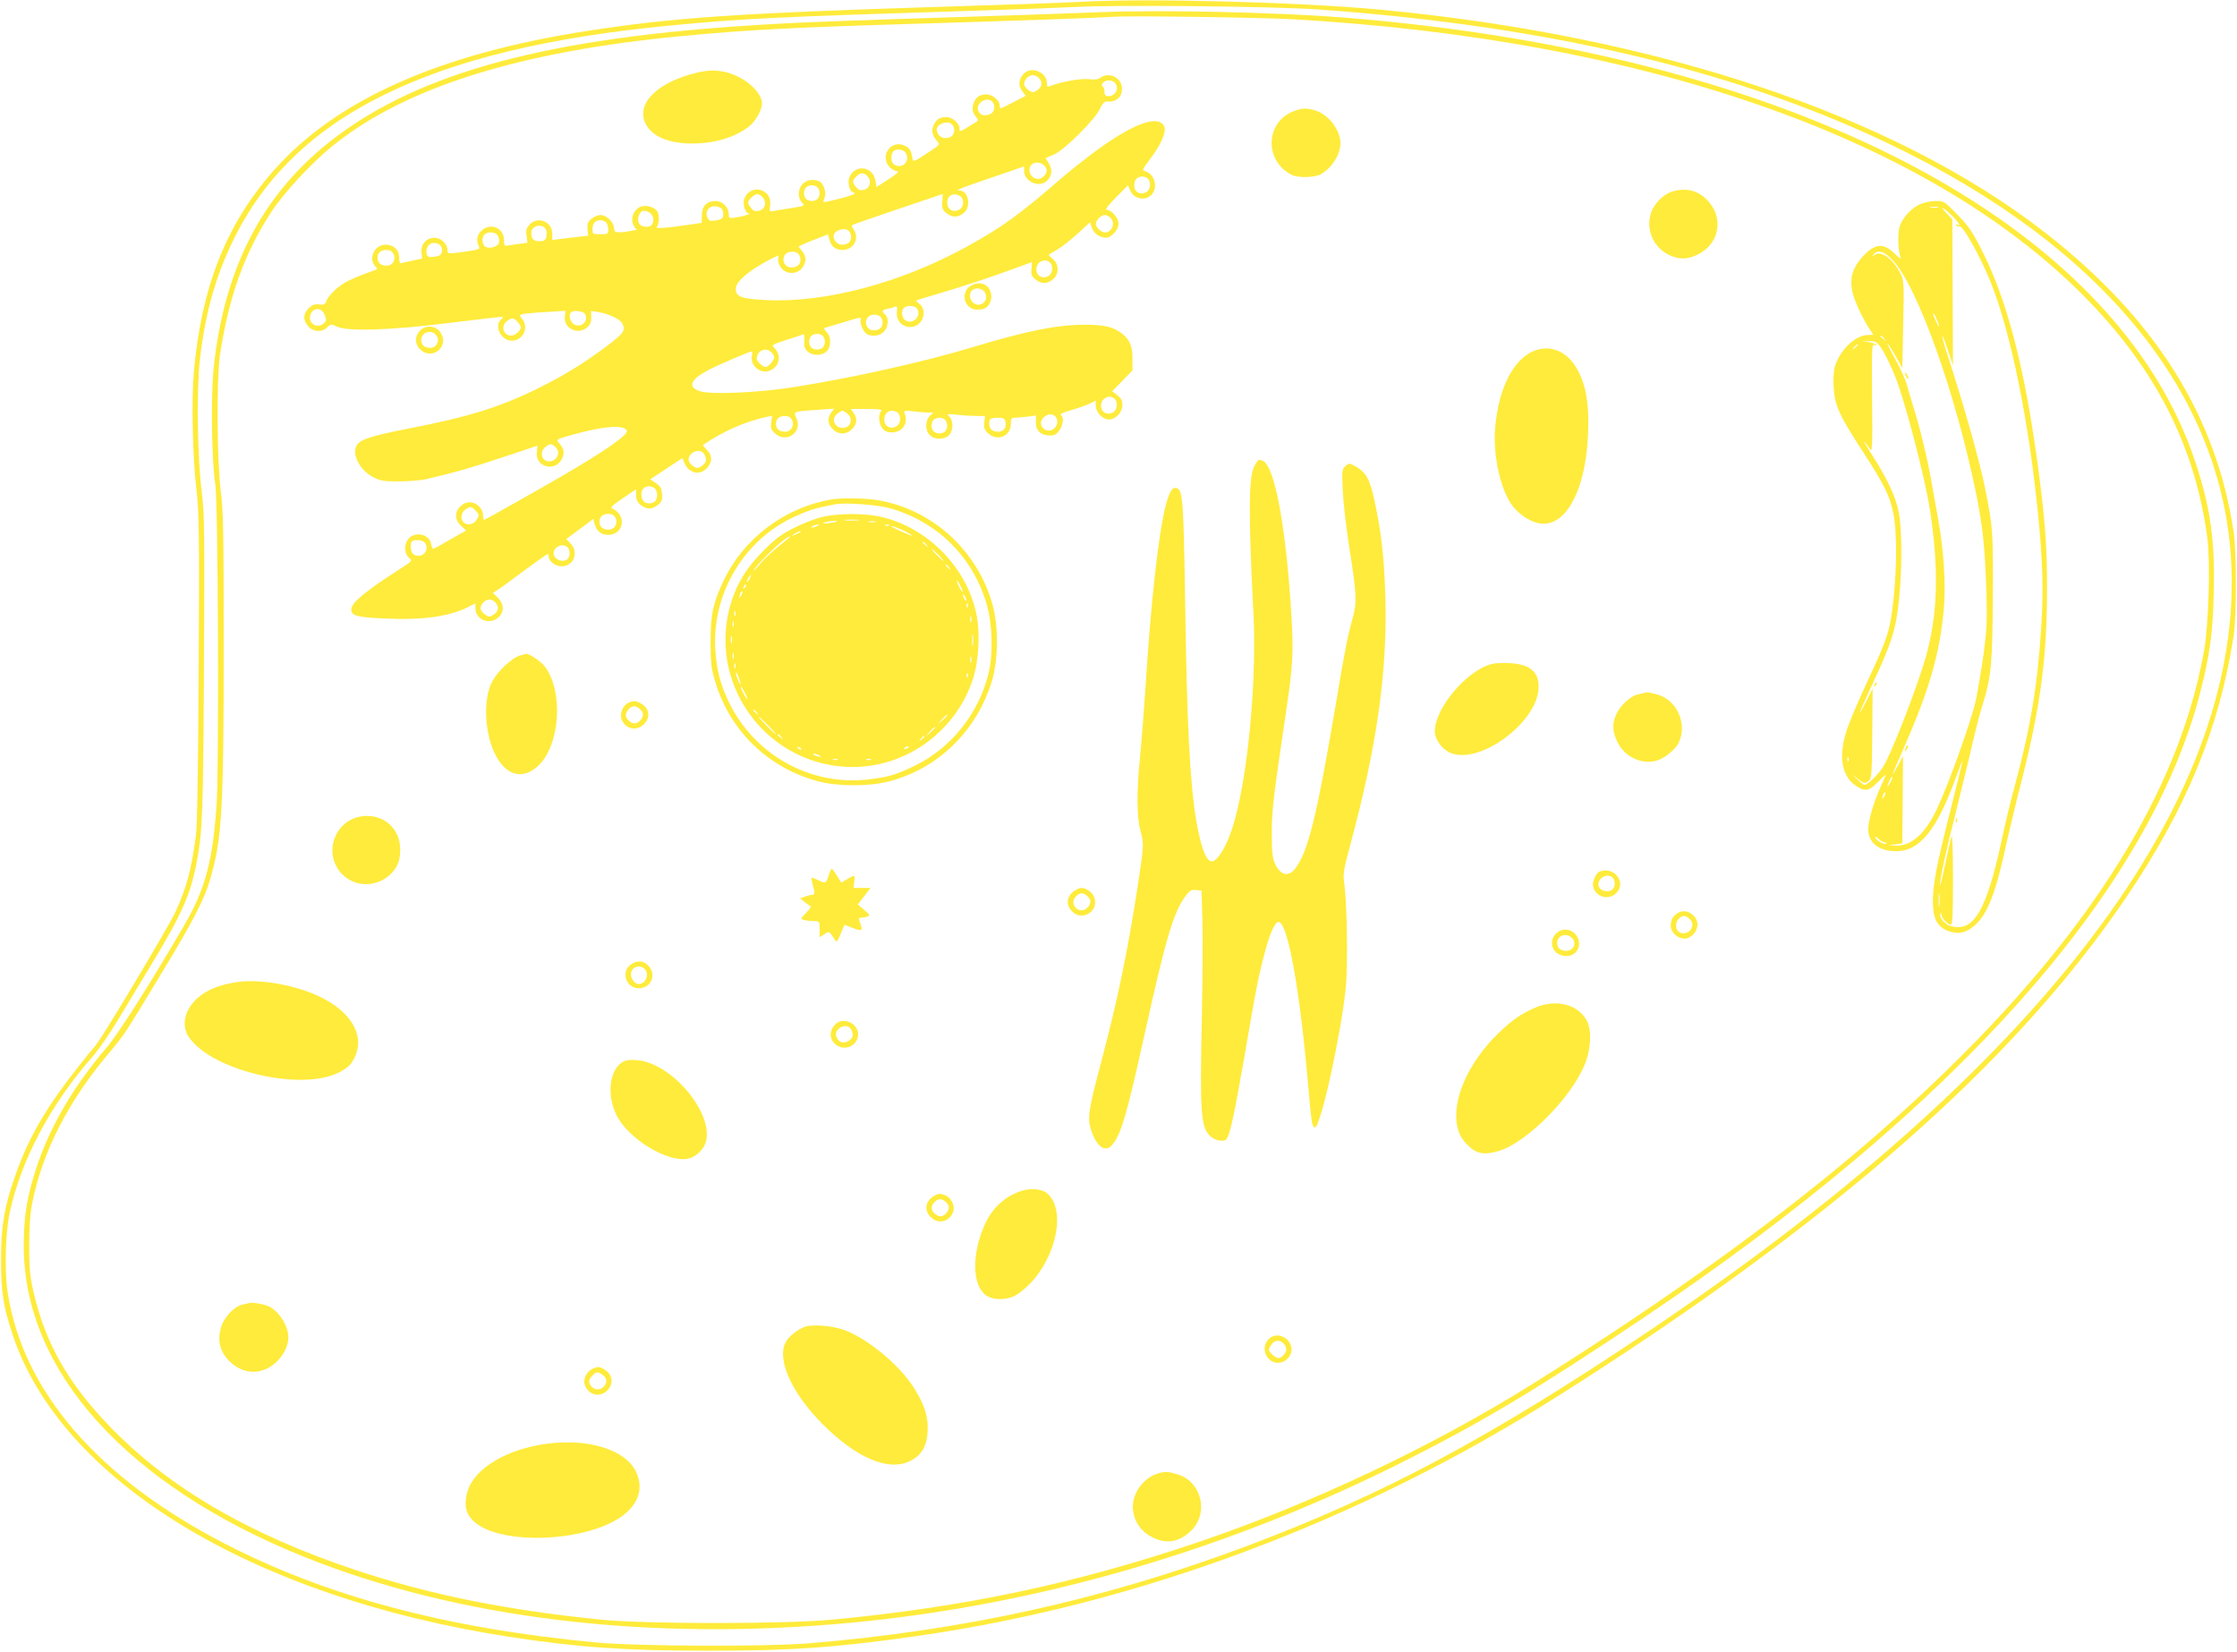 <?xml version="1.0" standalone="no"?>
<!DOCTYPE svg PUBLIC "-//W3C//DTD SVG 20010904//EN"
 "http://www.w3.org/TR/2001/REC-SVG-20010904/DTD/svg10.dtd">
<svg version="1.0" xmlns="http://www.w3.org/2000/svg"
 width="1280pt" height="945pt" viewBox="0 0 1280 945"
 preserveAspectRatio="xMidYMid meet">
<g transform="translate(0,945) scale(0.1,-0.1)"
fill="#ffeb3b" stroke="none">
<path d="M6195 9440 c-82 -5 -449 -18 -815 -29 -1155 -36 -1528 -62 -2014
-137 -852 -131 -1445 -395 -1803 -803 -270 -307 -411 -665 -454 -1152 -14
-163 -7 -487 16 -679 14 -117 16 -248 12 -1010 -3 -568 -8 -905 -16 -960 -25
-192 -53 -298 -117 -437 -38 -83 -413 -711 -456 -763 -259 -311 -376 -501
-462 -750 -62 -177 -80 -282 -80 -475 0 -187 12 -268 66 -430 277 -837 1369
-1502 2838 -1729 394 -61 666 -80 1130 -80 485 -1 749 18 1215 85 1267 183
2526 655 3660 1372 1564 989 2606 1902 3247 2847 348 512 537 970 619 1505 17
108 17 476 0 590 -99 666 -448 1222 -1076 1712 -864 674 -2219 1128 -3810
1278 -461 43 -1325 66 -1700 45z m1345 -44 c1364 -97 2481 -369 3385 -826
1193 -603 1842 -1464 1845 -2446 3 -1340 -1148 -2820 -3335 -4289 -908 -610
-1520 -937 -2300 -1230 -812 -305 -1619 -484 -2510 -557 -245 -20 -980 -17
-1215 5 -857 81 -1538 263 -2125 566 -725 375 -1154 871 -1241 1436 -19 120
-13 341 11 455 65 304 236 625 479 900 31 36 92 124 135 195 43 72 130 216
193 320 175 288 227 403 262 585 35 184 38 264 43 1125 4 764 3 875 -12 995
-26 203 -31 592 -11 764 30 261 87 466 186 672 345 721 1126 1107 2505 1238
426 41 604 49 1810 87 198 6 425 15 505 19 235 13 1134 4 1390 -14z"/>
<path d="M6290 9380 c-102 -4 -412 -15 -690 -24 -684 -21 -1032 -34 -1235 -47
-1221 -72 -1960 -270 -2462 -657 -399 -309 -618 -729 -680 -1302 -17 -159 -12
-545 9 -670 16 -97 22 -1598 8 -1824 -21 -326 -65 -494 -187 -702 -188 -323
-375 -618 -441 -695 -207 -242 -347 -490 -422 -749 -41 -140 -54 -238 -54
-395 3 -711 591 -1363 1599 -1770 883 -356 1979 -488 3135 -379 1082 102 2171
421 3185 934 439 222 747 407 1335 801 1799 1204 2907 2447 3200 3589 55 215
72 338 77 571 7 297 -18 480 -103 739 -450 1373 -2305 2344 -4869 2549 -386
31 -1057 46 -1405 31z m1105 -40 c2006 -114 3617 -674 4515 -1570 420 -419
652 -871 721 -1404 17 -137 7 -492 -20 -641 -159 -896 -780 -1814 -1871 -2766
-523 -456 -1183 -934 -1971 -1427 -570 -356 -1257 -682 -1904 -902 -704 -239
-1349 -376 -2110 -447 -274 -25 -1052 -25 -1310 0 -550 55 -985 143 -1415 286
-607 203 -1063 469 -1401 819 -238 246 -369 476 -436 765 -22 95 -26 136 -26
267 0 107 5 183 17 245 57 290 203 578 431 850 102 122 87 100 302 455 187
308 253 435 287 554 66 228 76 397 76 1332 0 646 -2 771 -17 886 -22 171 -24
640 -5 773 51 340 143 594 299 829 74 111 229 277 348 373 415 334 1068 539
2000 627 380 36 629 49 1365 71 509 15 1013 33 1105 39 90 7 836 -4 1020 -14z"/>
<path d="M3995 9036 c-233 -54 -360 -179 -300 -296 37 -71 131 -111 266 -111
126 0 238 33 322 95 38 28 77 95 77 134 0 48 -55 111 -130 150 -77 39 -149 48
-235 28z"/>
<path d="M5860 9030 c-31 -31 -36 -67 -12 -100 l21 -28 -69 -36 c-38 -20 -71
-36 -74 -36 -4 0 -6 8 -6 18 0 27 -42 62 -74 62 -40 0 -62 -15 -75 -50 -11
-33 -7 -55 16 -82 13 -15 12 -18 -11 -32 -90 -55 -86 -54 -86 -28 0 26 -42 62
-72 62 -40 0 -57 -10 -74 -42 -17 -33 -11 -62 17 -94 20 -21 20 -21 -58 -72
-64 -43 -79 -49 -81 -34 -8 51 -15 63 -42 77 -79 41 -150 -56 -90 -121 13 -13
33 -24 44 -24 14 0 -2 -15 -49 -45 l-70 -45 -6 37 c-14 84 -120 95 -150 16
-10 -28 4 -83 22 -83 5 0 9 -4 9 -8 0 -8 -171 -53 -178 -47 -1 1 2 13 7 27 11
29 -8 82 -34 92 -34 13 -72 6 -93 -17 -27 -29 -29 -80 -3 -106 18 -18 17 -19
-58 -31 -42 -6 -88 -14 -103 -17 -26 -5 -26 -4 -21 33 12 95 -114 126 -148 37
-11 -29 5 -83 25 -84 19 -1 -27 -16 -71 -23 -40 -6 -43 -5 -43 18 0 39 -36 76
-75 76 -51 0 -79 -29 -79 -81 l-1 -44 -75 -11 c-137 -20 -194 -24 -181 -11 12
12 15 56 5 82 -11 27 -62 45 -97 33 -38 -14 -59 -60 -45 -100 6 -15 15 -29 21
-29 19 -2 -66 -18 -98 -18 -26 -1 -30 3 -32 26 -1 33 -44 73 -77 73 -13 0 -36
-10 -51 -21 -22 -18 -26 -28 -23 -60 l3 -37 -55 -7 c-30 -3 -76 -9 -102 -12
l-48 -6 0 35 c0 70 -82 104 -130 53 -18 -20 -22 -32 -17 -64 l5 -40 -47 -6
c-25 -3 -55 -8 -66 -10 -18 -4 -21 1 -21 31 0 70 -77 103 -129 54 -26 -24 -32
-58 -15 -89 8 -16 1 -19 -73 -30 -108 -15 -107 -15 -107 12 0 13 -10 33 -23
45 -52 49 -133 9 -125 -62 l4 -35 -55 -12 c-31 -6 -60 -13 -66 -15 -7 -3 -11
10 -11 32 0 45 -31 74 -78 74 -62 0 -100 -77 -60 -122 14 -14 14 -18 3 -22
-91 -32 -153 -58 -185 -79 -47 -30 -89 -75 -98 -102 -5 -17 -13 -20 -40 -17
-27 3 -40 -2 -60 -22 -32 -31 -33 -67 -3 -102 29 -34 79 -37 109 -7 20 20 22
20 57 4 64 -29 315 -20 655 23 159 20 290 35 292 33 3 -2 -2 -10 -11 -17 -23
-19 -18 -67 10 -95 72 -72 176 30 108 106 -12 15 -11 17 9 22 13 3 73 9 134
12 l110 7 -4 -33 c-8 -71 80 -110 132 -58 13 12 20 31 19 54 l-1 36 41 -6 c59
-10 123 -40 136 -63 23 -43 13 -57 -96 -139 -133 -98 -234 -160 -383 -234
-220 -109 -399 -164 -733 -229 -225 -44 -288 -64 -307 -100 -28 -52 22 -144
97 -181 41 -20 63 -24 148 -23 55 0 125 6 155 13 152 35 262 66 440 126 107
36 195 65 195 65 1 0 -1 -16 -3 -36 -11 -91 114 -118 147 -31 12 30 6 53 -20
82 -18 21 -18 21 81 49 173 48 286 57 306 24 14 -22 -115 -113 -376 -265 -119
-69 -406 -231 -440 -248 -3 -2 -5 10 -6 26 -2 54 -61 92 -107 68 -55 -30 -63
-87 -18 -128 l28 -26 -91 -52 c-50 -29 -94 -53 -97 -53 -4 0 -9 14 -13 30 -7
40 -55 63 -99 48 -54 -19 -66 -100 -21 -135 13 -10 7 -17 -43 -49 -212 -135
-293 -202 -293 -242 0 -34 31 -43 178 -50 226 -12 383 10 495 67 l37 19 0 -27
c1 -77 102 -103 146 -37 20 32 12 69 -22 101 l-24 23 27 17 c16 10 85 60 154
112 70 51 129 93 133 93 3 0 6 -7 6 -15 0 -26 38 -55 73 -55 69 0 101 79 52
130 l-25 26 77 57 78 58 7 -27 c11 -43 37 -64 79 -64 64 0 99 66 63 118 -9 13
-26 27 -37 31 -18 7 -11 14 56 60 l77 52 0 -35 c0 -25 7 -40 26 -55 34 -27 64
-27 98 0 23 18 27 28 24 62 -2 34 -9 45 -35 63 l-32 22 91 60 92 61 12 -27
c25 -61 90 -75 131 -28 30 35 29 71 -3 103 -14 14 -24 26 -22 27 116 79 241
134 365 161 l31 6 -5 -38 c-4 -32 -1 -42 21 -62 66 -62 162 9 122 89 -17 36
-18 36 118 45 l99 7 -17 -23 c-23 -33 -20 -66 9 -94 32 -33 78 -33 110 0 29
28 32 61 9 93 l-15 22 92 0 c72 0 90 -3 81 -12 -18 -18 -14 -73 7 -99 13 -16
29 -23 54 -23 59 0 95 50 75 104 -8 22 -8 23 44 17 29 -4 68 -7 86 -7 l32 0
-20 -20 c-12 -12 -20 -33 -20 -55 0 -46 29 -75 75 -75 22 0 43 8 55 20 25 25
26 82 3 106 -17 16 -15 17 46 11 35 -4 85 -7 110 -7 l47 0 -4 -37 c-3 -31 1
-43 22 -62 52 -49 130 -17 130 54 0 29 4 35 21 35 11 0 43 3 72 6 l51 7 -1
-37 c-1 -54 32 -81 95 -77 43 3 80 96 47 117 -7 4 21 17 62 28 41 12 89 29
107 38 l32 16 0 -29 c0 -37 39 -79 74 -79 39 0 77 39 78 80 1 27 -5 40 -28 58
l-30 24 58 59 58 60 0 65 c0 75 -16 112 -62 147 -52 39 -104 50 -220 49 -154
-1 -326 -36 -628 -127 -280 -85 -693 -177 -1035 -231 -198 -31 -470 -43 -530
-22 -70 23 -57 63 39 116 43 25 246 112 259 112 2 0 2 -12 -1 -26 -10 -56 48
-105 101 -85 57 22 71 87 28 130 -17 17 -15 19 68 46 47 15 91 29 96 32 7 2 9
-12 7 -36 -3 -30 1 -44 17 -60 28 -28 84 -28 111 -1 27 27 27 83 0 110 -15 15
-17 22 -8 25 7 2 57 17 111 33 89 28 97 29 92 12 -7 -23 18 -75 40 -84 34 -13
72 -6 93 17 26 27 29 79 7 97 -22 18 -19 27 13 33 15 3 34 8 43 12 12 5 14 -1
11 -30 -10 -86 104 -120 144 -44 17 35 10 74 -19 94 -16 11 -17 15 -6 19 8 3
61 19 119 36 149 44 308 97 429 142 57 21 104 38 105 38 1 0 0 -17 -2 -39 -3
-32 1 -42 23 -60 35 -27 65 -27 99 0 37 29 37 89 -1 118 -14 12 -24 23 -22 24
2 2 24 15 49 29 25 15 77 56 116 91 l71 65 11 -32 c12 -33 46 -56 81 -56 31 0
71 46 71 80 0 33 -40 80 -69 80 -9 0 13 29 54 70 l69 70 13 -30 c22 -53 96
-62 128 -17 32 46 6 117 -47 129 -13 2 -8 15 29 63 66 86 98 160 85 191 -34
73 -186 15 -418 -159 -54 -41 -128 -100 -164 -131 -243 -211 -340 -282 -544
-395 -376 -208 -808 -324 -1150 -308 -146 7 -176 19 -176 66 0 45 100 123 241
189 4 1 4 -8 2 -20 -3 -14 4 -34 17 -51 30 -38 90 -38 119 -1 26 34 27 64 1
97 l-21 26 21 11 c12 6 50 22 85 35 l63 24 7 -27 c11 -43 34 -62 76 -62 64 0
99 66 63 118 -14 21 -14 23 9 31 25 10 498 171 501 171 0 0 0 -20 -2 -44 -3
-37 0 -46 23 -65 35 -27 65 -27 99 0 45 35 28 129 -24 129 -28 0 2 12 184 74
l186 64 0 -27 c0 -59 85 -97 129 -57 30 27 35 63 13 100 l-19 32 46 19 c59 24
238 202 265 263 12 26 25 42 35 41 56 -5 91 23 91 74 0 62 -74 99 -124 62 -12
-9 -33 -12 -65 -8 -45 5 -154 -13 -215 -37 -24 -9 -26 -7 -26 16 0 60 -87 97
-130 54z m84 -26 c23 -23 20 -51 -9 -70 -23 -15 -27 -15 -50 0 -14 9 -25 25
-25 36 0 24 26 50 50 50 10 0 26 -7 34 -16z m434 -26 c29 -29 7 -78 -35 -78
-18 0 -23 6 -23 24 0 14 -5 28 -10 31 -16 10 8 35 34 35 12 0 27 -5 34 -12z
m-700 -110 c18 -18 14 -56 -7 -68 -31 -16 -59 -12 -71 11 -24 43 43 92 78 57z
m-230 -130 c7 -7 12 -21 12 -33 0 -29 -19 -45 -52 -45 -25 0 -48 23 -48 49 0
33 63 54 88 29z m-266 -162 c22 -32 0 -76 -37 -76 -12 0 -26 5 -33 12 -18 18
-15 65 6 77 19 11 53 4 64 -13z m792 -72 c19 -19 20 -35 4 -56 -20 -24 -44
-28 -67 -12 -23 17 -28 53 -9 72 17 17 54 15 72 -4z m-1009 -64 c24 -27 13
-68 -22 -76 -20 -5 -31 -2 -45 16 -23 28 -23 35 2 60 25 25 42 25 65 0z m1603
-12 c21 -21 15 -67 -12 -79 -34 -16 -66 3 -66 39 0 33 16 52 45 52 12 0 26 -5
33 -12z m-1890 -50 c7 -7 12 -21 12 -33 0 -12 -5 -26 -12 -33 -7 -7 -21 -12
-33 -12 -12 0 -26 5 -33 12 -7 7 -12 21 -12 33 0 12 5 26 12 33 7 7 21 12 33
12 12 0 26 -5 33 -12z m-313 -58 c24 -27 13 -68 -22 -76 -20 -5 -31 -2 -45 16
-23 28 -23 35 2 60 25 25 42 25 65 0z m1126 10 c29 -16 26 -67 -5 -81 -34 -16
-66 3 -66 41 0 41 33 60 71 40z m-1361 -74 c6 -8 10 -25 8 -38 -2 -18 -11 -24
-41 -29 -34 -5 -40 -3 -49 16 -15 33 5 65 41 65 16 0 34 -7 41 -14z m-392 -55
c2 -12 -2 -29 -9 -37 -15 -19 -59 -14 -72 7 -14 22 -1 67 21 72 24 6 56 -16
60 -42z m2616 3 c30 -29 9 -84 -31 -84 -21 0 -53 29 -53 48 0 22 30 52 51 52
10 0 25 -7 33 -16z m-2886 -26 c7 -7 12 -25 12 -40 0 -27 -2 -28 -45 -28 -43
0 -45 1 -45 28 0 33 16 52 45 52 12 0 26 -5 33 -12z m-345 -39 c5 -9 7 -28 3
-42 -5 -23 -12 -27 -40 -27 -34 0 -46 13 -46 49 0 40 61 55 83 20z m1735 -11
c7 -7 12 -21 12 -33 0 -29 -19 -45 -52 -45 -25 0 -48 23 -48 49 0 33 63 54 88
29z m-2008 -28 c6 -12 8 -29 5 -40 -7 -23 -60 -36 -80 -20 -18 15 -19 52 -3
68 20 20 66 15 78 -8z m-332 -52 c20 -20 14 -55 -10 -62 -51 -13 -68 -8 -68
22 0 33 16 52 45 52 12 0 26 -5 33 -12z m-267 -49 c17 -33 -3 -69 -39 -69 -33
0 -52 16 -52 45 0 29 19 45 52 45 18 0 31 -7 39 -21z m2317 -1 c7 -7 12 -21
12 -33 0 -29 -19 -45 -52 -45 -36 0 -56 36 -39 69 13 23 59 29 79 9z m1440
-50 c21 -21 15 -67 -12 -79 -34 -16 -66 3 -66 41 0 42 50 66 78 38z m-759
-266 c23 -43 -27 -91 -68 -65 -20 13 -26 50 -11 69 18 20 67 18 79 -4z m-3391
-34 c11 -30 10 -35 -8 -50 -40 -33 -94 9 -72 56 18 40 64 36 80 -6z m1490 5
c23 -43 -27 -84 -67 -56 -20 14 -28 52 -14 66 14 15 72 7 81 -10z m1690 -15
c7 -7 12 -21 12 -33 0 -29 -19 -45 -52 -45 -42 0 -59 58 -24 82 17 12 51 9 64
-4z m-2078 -28 c11 -11 20 -25 20 -32 0 -20 -32 -48 -55 -48 -46 0 -62 57 -23
84 29 20 34 20 58 -4z m1748 -82 c7 -7 12 -21 12 -33 0 -12 -5 -26 -12 -33 -7
-7 -21 -12 -33 -12 -12 0 -26 5 -33 12 -7 7 -12 21 -12 33 0 12 5 26 12 33 7
7 21 12 33 12 12 0 26 -5 33 -12z m-294 -94 c9 -8 16 -22 16 -30 0 -15 -35
-54 -48 -54 -16 0 -52 32 -52 46 0 48 51 71 84 38z m1964 -266 c21 -21 15 -67
-12 -79 -34 -16 -66 3 -66 41 0 42 50 66 78 38z m-1528 -86 c28 -22 22 -67
-10 -77 -54 -17 -93 42 -50 77 12 10 26 18 30 18 4 0 18 -8 30 -18z m288 6
c21 -21 15 -67 -12 -79 -34 -16 -66 3 -66 39 0 33 16 52 45 52 12 0 26 -5 33
-12z m900 -20 c19 -19 14 -55 -9 -72 -46 -32 -98 25 -59 64 23 23 50 26 68 8z
m-1507 -19 c17 -33 -3 -69 -39 -69 -33 0 -52 16 -52 45 0 29 19 45 52 45 18 0
31 -7 39 -21z m877 -1 c7 -7 12 -21 12 -33 0 -12 -5 -26 -12 -33 -7 -7 -21
-12 -33 -12 -12 0 -26 5 -33 12 -7 7 -12 21 -12 33 0 12 5 26 12 33 7 7 21 12
33 12 12 0 26 -5 33 -12z m345 -10 c9 -32 -10 -58 -41 -58 -33 0 -52 16 -52
45 0 30 8 35 51 35 29 0 38 -4 42 -22z m-2581 -140 c24 -20 28 -44 12 -67 -17
-23 -53 -28 -72 -9 -19 19 -14 55 10 72 27 19 30 19 50 4z m858 -47 c16 -31
12 -49 -15 -67 -23 -15 -27 -15 -50 0 -14 9 -25 25 -25 36 0 45 69 69 90 31z
m-289 -191 c22 -12 26 -59 7 -78 -7 -7 -21 -12 -33 -12 -29 0 -45 19 -45 52 0
39 34 57 71 38z m-1021 -130 c24 -24 24 -29 4 -58 -17 -24 -53 -29 -72 -10
-19 19 -14 55 10 72 29 20 34 20 58 -4z m801 -41 c17 -33 -3 -69 -39 -69 -33
0 -52 16 -52 45 0 29 19 45 52 45 18 0 31 -7 39 -21z m-1093 -141 c28 -28 7
-78 -33 -78 -12 0 -26 5 -33 12 -13 13 -16 60 -5 71 11 11 58 8 71 -5z m820
-30 c16 -16 15 -53 -2 -68 -21 -16 -56 -9 -72 15 -27 41 39 88 74 53z m-414
-314 c23 -23 20 -51 -9 -70 -23 -15 -27 -15 -50 0 -14 9 -25 25 -25 36 0 24
26 50 50 50 10 0 26 -7 34 -16z"/>
<path d="M7406 8815 c-165 -59 -175 -284 -16 -365 34 -18 129 -17 165 2 65 35
115 113 115 180 -1 76 -71 166 -147 187 -49 14 -69 13 -117 -4z"/>
<path d="M9581 8358 c-62 -14 -125 -79 -139 -143 -20 -95 25 -185 113 -226 55
-25 102 -24 162 6 119 60 147 202 60 301 -52 60 -116 80 -196 62z"/>
<path d="M10985 8281 c-49 -22 -99 -77 -115 -126 -13 -38 -9 -145 5 -179 5
-11 -10 -1 -33 22 -66 66 -117 60 -190 -23 -52 -59 -68 -117 -54 -189 10 -52
58 -156 101 -221 l20 -30 -36 -2 c-69 -4 -153 -84 -183 -177 -8 -24 -11 -70
-8 -120 5 -104 31 -161 169 -373 122 -187 155 -255 174 -357 19 -99 19 -301 0
-479 -20 -188 -30 -219 -160 -498 -42 -90 -90 -203 -106 -250 -51 -152 -33
-268 49 -324 53 -36 76 -32 127 21 25 25 45 44 45 41 0 -2 -13 -33 -29 -68
-41 -91 -71 -194 -71 -244 0 -77 61 -125 160 -125 134 0 233 122 341 420 21
58 38 102 38 98 1 -5 -30 -131 -68 -281 -80 -315 -101 -423 -101 -526 0 -96
25 -143 86 -167 58 -22 105 -12 155 33 73 66 120 188 179 465 17 76 57 243 90
371 105 414 142 690 143 1077 1 257 -12 421 -58 757 -74 531 -171 902 -308
1177 -60 119 -80 150 -146 217 -75 78 -77 79 -126 79 -28 0 -68 -9 -90 -19z
m103 -18 c-10 -2 -28 -2 -40 0 -13 2 -5 4 17 4 22 1 32 -1 23 -4z m79 -45 c40
-39 58 -68 31 -52 -7 4 -8 3 -4 -5 4 -6 11 -9 16 -6 19 12 123 -175 183 -325
115 -290 219 -806 271 -1345 24 -246 29 -410 17 -606 -21 -344 -61 -589 -156
-938 -19 -69 -51 -200 -70 -291 -88 -410 -161 -534 -290 -499 -37 10 -71 49
-62 71 4 8 6 6 6 -4 1 -21 35 -58 54 -58 9 0 12 60 12 265 0 146 -4 255 -8
242 -4 -13 -21 -86 -37 -163 -16 -76 -29 -130 -29 -119 -1 37 29 178 99 454
38 152 80 327 94 390 15 63 37 149 51 191 49 156 56 238 58 620 2 367 0 397
-44 615 -34 167 -125 488 -225 794 -13 41 -22 76 -20 78 2 3 17 -34 32 -81
l29 -86 -2 417 -2 418 -31 33 c-45 47 -23 39 27 -10z m-338 -256 c143 -149
365 -772 481 -1350 36 -181 47 -291 56 -542 5 -169 3 -217 -15 -355 -12 -88
-33 -209 -45 -270 -25 -116 -157 -485 -225 -628 -68 -141 -145 -208 -236 -205
l-40 1 40 6 40 6 2 250 2 250 -29 -55 c-16 -30 -29 -52 -30 -49 0 3 27 68 61
144 148 337 206 538 231 793 13 140 1 342 -32 522 -10 58 -28 158 -40 223 -22
127 -66 307 -104 427 -13 41 -29 96 -36 122 -7 26 -36 90 -65 143 -29 52 -49
92 -44 89 5 -3 25 -35 46 -72 l38 -67 5 250 c5 236 4 252 -15 289 -46 91 -117
138 -155 104 -12 -11 -12 -10 -1 5 24 31 61 21 110 -31z m265 -372 c3 -14 -3
-7 -13 15 -11 22 -20 45 -20 50 0 15 26 -37 33 -65z m-313 -77 c13 -16 12 -17
-3 -4 -10 7 -18 15 -18 17 0 8 8 3 21 -13z m-46 -21 c25 -17 61 -81 107 -191
53 -125 176 -595 202 -774 51 -339 44 -591 -24 -834 -52 -182 -203 -570 -250
-638 -30 -44 -84 -95 -101 -95 -5 0 -23 14 -41 31 l-33 31 33 -26 c38 -30 42
-31 65 -13 16 11 18 40 20 269 l2 258 -37 -73 c-60 -117 -44 -73 38 104 108
230 132 307 149 469 19 177 19 406 0 507 -17 90 -66 195 -155 333 -33 52 -53
86 -43 74 10 -11 25 -30 33 -43 13 -20 15 9 12 289 -2 296 -2 312 15 306 12
-5 15 -4 8 3 -5 5 -26 11 -45 14 l-35 4 35 1 c19 1 40 -2 45 -6z m-105 -16 c0
-2 -8 -10 -17 -17 -16 -13 -17 -12 -4 4 13 16 21 21 21 13z m-53 -2378 c-3 -8
-6 -5 -6 6 -1 11 2 17 5 13 3 -3 4 -12 1 -19z m239 -125 c-8 -15 -15 -25 -16
-21 0 12 23 58 27 54 3 -2 -2 -17 -11 -33z m-35 -80 c-12 -20 -14 -14 -5 12 4
9 9 14 11 11 3 -2 0 -13 -6 -23z m7 -264 c10 0 12 -2 4 -6 -15 -6 -62 23 -62
37 0 6 9 1 20 -10 11 -11 28 -20 38 -21z m309 -361 c-2 -18 -4 -4 -4 32 0 36
2 50 4 33 2 -18 2 -48 0 -65z"/>
<path d="M11191 4754 c0 -11 3 -14 6 -6 3 7 2 16 -1 19 -3 4 -6 -2 -5 -13z"/>
<path d="M10900 7315 c0 -5 5 -17 10 -25 5 -8 10 -10 10 -5 0 6 -5 17 -10 25
-5 8 -10 11 -10 5z"/>
<path d="M10906 5175 c-9 -26 -7 -32 5 -12 6 10 9 21 6 23 -2 3 -7 -2 -11 -11z"/>
<path d="M10726 5533 c-6 -14 -5 -15 5 -6 7 7 10 15 7 18 -3 3 -9 -2 -12 -12z"/>
<path d="M5546 7809 c-33 -26 -36 -79 -6 -109 20 -20 36 -24 75 -20 55 5 78
87 35 130 -26 26 -70 26 -104 -1z m88 -30 c18 -26 8 -59 -21 -70 -44 -16 -84
46 -51 79 19 19 55 14 72 -9z"/>
<path d="M2402 7557 c-30 -32 -29 -77 3 -107 65 -61 161 10 121 89 -25 48 -88
57 -124 18z m84 -15 c36 -25 20 -82 -24 -82 -33 0 -52 16 -52 45 0 37 44 59
76 37z"/>
<path d="M8804 7451 c-133 -33 -229 -207 -249 -451 -12 -149 27 -336 90 -431
32 -49 95 -96 149 -110 156 -42 280 174 293 511 7 165 -11 274 -61 365 -51 94
-134 137 -222 116z"/>
<path d="M7185 6797 c-30 -46 -37 -135 -32 -382 3 -132 11 -325 17 -430 26
-410 -31 -1010 -121 -1280 -31 -91 -69 -159 -102 -179 -38 -23 -72 54 -102
229 -37 223 -54 560 -64 1275 -9 550 -13 614 -47 627 -25 9 -41 -15 -63 -95
-41 -157 -86 -555 -116 -1037 -9 -137 -23 -317 -31 -400 -21 -197 -20 -353 2
-430 20 -74 20 -76 -16 -315 -60 -386 -114 -647 -211 -1014 -72 -270 -78 -314
-55 -384 31 -92 80 -128 118 -84 52 58 84 168 189 642 118 535 163 688 230
780 26 35 34 41 62 38 l32 -3 5 -170 c3 -93 1 -343 -3 -555 -12 -553 -6 -632
50 -682 27 -24 76 -33 90 -16 21 26 43 127 103 471 73 425 83 472 122 615 30
111 60 168 80 156 52 -32 117 -404 163 -929 19 -223 23 -245 39 -245 33 0 151
541 177 804 12 133 7 486 -10 596 -7 49 -3 74 36 219 152 564 212 990 200
1416 -7 225 -23 371 -63 554 -26 123 -49 162 -117 198 -26 13 -31 13 -49 -4
-19 -17 -20 -26 -15 -138 3 -66 19 -205 35 -310 45 -284 47 -329 23 -417 -30
-107 -46 -188 -101 -517 -105 -619 -155 -822 -227 -918 -39 -54 -89 -41 -119
29 -14 35 -17 69 -17 178 1 130 10 205 82 690 38 253 43 338 31 538 -30 511
-96 869 -165 896 -23 8 -23 9 -40 -17z"/>
<path d="M4760 6593 c-272 -46 -510 -226 -624 -475 -58 -123 -70 -186 -70
-343 0 -124 4 -151 28 -230 85 -280 306 -492 591 -566 111 -29 289 -29 400 0
283 73 504 289 591 576 36 120 38 307 5 429 -84 314 -347 554 -662 605 -62 11
-208 13 -259 4z m340 -53 c269 -80 466 -277 545 -545 34 -113 39 -288 11 -399
-56 -229 -213 -425 -420 -526 -112 -54 -152 -66 -274 -80 -328 -36 -647 143
-792 444 -50 106 -69 179 -77 301 -17 276 119 548 349 701 77 51 183 97 260
113 29 6 62 13 73 15 53 13 253 -2 325 -24z"/>
<path d="M4710 6494 c-36 -8 -108 -35 -160 -61 -79 -39 -109 -62 -180 -132
-98 -99 -150 -182 -186 -296 -140 -449 181 -913 651 -942 325 -20 629 188 732
502 35 108 43 270 18 380 -57 259 -271 479 -531 545 -92 24 -245 25 -344 4z
m197 -21 c-20 -2 -52 -2 -70 0 -17 2 0 4 38 4 39 0 53 -2 32 -4z m-118 -7 c-2
-2 -24 -6 -49 -9 -30 -4 -38 -3 -25 3 19 8 83 14 74 6z m219 -3 c-10 -2 -26
-2 -35 0 -10 3 -2 5 17 5 19 0 27 -2 18 -5z m-333 -23 c-27 -12 -43 -12 -25 0
8 5 22 9 30 9 10 0 8 -3 -5 -9z m412 4 c-3 -3 -12 -4 -19 -1 -8 3 -5 6 6 6 11
1 17 -2 13 -5z m96 -35 c20 -11 37 -21 37 -24 0 -4 -111 44 -120 53 -9 9 45
-11 83 -29z m-604 -3 c-2 -2 -15 -9 -29 -15 -24 -11 -24 -11 -6 3 16 13 49 24
35 12z m-60 -30 c-2 -2 -31 -25 -63 -51 -32 -26 -71 -62 -87 -79 -50 -58 -64
-72 -54 -56 31 50 181 190 202 190 4 0 4 -2 2 -4z m782 -43 c13 -16 12 -17 -3
-4 -10 7 -18 15 -18 17 0 8 8 3 21 -13z m69 -58 c19 -19 32 -35 29 -35 -3 0
-20 16 -39 35 -19 19 -32 35 -29 35 3 0 20 -16 39 -35z m61 -72 c13 -16 12
-17 -3 -4 -17 13 -22 21 -14 21 2 0 10 -8 17 -17z m-1141 -63 c-6 -11 -13 -20
-16 -20 -2 0 0 9 6 20 6 11 13 20 16 20 2 0 0 -9 -6 -20z m1205 -41 c9 -17 15
-33 13 -35 -3 -2 -12 12 -21 31 -21 43 -13 47 8 4z m-1234 -12 c-10 -9 -11 -8
-5 6 3 10 9 15 12 12 3 -3 0 -11 -7 -18z m-20 -44 c-12 -20 -14 -14 -5 12 4 9
9 14 11 11 3 -2 0 -13 -6 -23z m1289 -28 c0 -5 -5 -3 -10 5 -5 8 -10 20 -10
25 0 6 5 3 10 -5 5 -8 10 -19 10 -25z m7 -37 c-3 -8 -6 -5 -6 6 -1 11 2 17 5
13 3 -3 4 -12 1 -19z m-1330 -50 c-3 -7 -5 -2 -5 12 0 14 2 19 5 13 2 -7 2
-19 0 -25z m1350 -35 c-3 -10 -5 -4 -5 12 0 17 2 24 5 18 2 -7 2 -21 0 -30z
m-1360 -25 c-3 -7 -5 -2 -5 12 0 14 2 19 5 13 2 -7 2 -19 0 -25z m1370 -110
c-2 -18 -4 -6 -4 27 0 33 2 48 4 33 2 -15 2 -42 0 -60z m-1380 15 c-3 -10 -5
-2 -5 17 0 19 2 27 5 18 2 -10 2 -26 0 -35z m10 -90 c-3 -10 -5 -4 -5 12 0 17
2 24 5 18 2 -7 2 -21 0 -30z m1360 -20 c-3 -10 -5 -4 -5 12 0 17 2 24 5 18 2
-7 2 -21 0 -30z m-1350 -35 c-3 -7 -5 -2 -5 12 0 14 2 19 5 13 2 -7 2 -19 0
-25z m31 -93 c0 -5 -6 4 -13 20 -8 17 -14 37 -14 45 0 8 7 -1 14 -20 7 -19 13
-39 13 -45z m1299 43 c-3 -8 -6 -5 -6 6 -1 11 2 17 5 13 3 -3 4 -12 1 -19z
m-1273 -95 c9 -18 14 -33 12 -33 -6 0 -36 55 -36 66 0 11 5 3 24 -33z m67
-110 c13 -16 12 -17 -3 -4 -10 7 -18 15 -18 17 0 8 8 3 21 -13z m1089 -16 c0
-2 -12 -14 -27 -28 l-28 -24 24 28 c23 25 31 32 31 24z m-1025 -57 c27 -27 47
-50 44 -50 -3 0 -27 23 -54 50 -27 28 -47 50 -44 50 3 0 27 -22 54 -50z m955
-13 c0 -2 -12 -14 -27 -28 l-28 -24 24 28 c23 25 31 32 31 24z m-879 -54 c13
-16 12 -17 -3 -4 -10 7 -18 15 -18 17 0 8 8 3 21 -13z m819 3 c0 -2 -8 -10
-17 -17 -16 -13 -17 -12 -4 4 13 16 21 21 21 13z m-705 -74 c-3 -3 -11 0 -18
7 -9 10 -8 11 6 5 10 -3 15 -9 12 -12z m615 14 c0 -2 -7 -7 -16 -10 -8 -3 -12
-2 -9 4 6 10 25 14 25 6z m-515 -46 c13 -6 15 -9 5 -9 -8 0 -22 4 -30 9 -18
12 -2 12 25 0z m108 -27 c-7 -2 -19 -2 -25 0 -7 3 -2 5 12 5 14 0 19 -2 13 -5z
m190 0 c-7 -2 -19 -2 -25 0 -7 3 -2 5 12 5 14 0 19 -2 13 -5z"/>
<path d="M2974 5699 c-45 -13 -125 -88 -157 -147 -52 -96 -46 -285 12 -409 63
-133 164 -160 256 -69 119 120 139 413 36 558 -21 31 -94 81 -112 77 -2 0 -18
-5 -35 -10z"/>
<path d="M8535 5651 c-143 -37 -325 -253 -325 -385 0 -43 36 -96 80 -119 164
-85 514 170 514 374 0 88 -53 130 -169 135 -38 2 -83 0 -100 -5z"/>
<path d="M9405 5485 c-5 -2 -22 -6 -37 -9 -39 -9 -98 -64 -119 -111 -26 -55
-23 -102 7 -163 42 -85 144 -130 229 -102 40 13 99 61 117 94 58 109 -5 254
-124 284 -48 12 -55 13 -73 7z"/>
<path d="M3593 5428 c-27 -13 -47 -59 -38 -88 19 -60 85 -77 129 -34 41 42 32
94 -21 122 -26 14 -41 14 -70 0z m69 -35 c22 -20 23 -41 1 -65 -20 -22 -41
-23 -65 -1 -22 20 -23 41 -1 65 20 22 41 23 65 1z"/>
<path d="M2046 4775 c-114 -29 -177 -162 -127 -270 59 -128 225 -153 323 -49
35 38 48 74 48 135 0 130 -115 217 -244 184z"/>
<path d="M4741 4440 c-13 -45 -19 -47 -62 -24 -17 8 -33 14 -35 12 -2 -3 1
-20 6 -39 14 -46 13 -59 -4 -59 -8 0 -27 -5 -41 -10 l-27 -10 28 -22 c16 -12
31 -23 33 -25 3 -2 -10 -18 -28 -37 -32 -33 -32 -33 -9 -40 13 -3 38 -6 56 -6
31 0 32 -1 32 -46 l0 -46 27 17 c28 19 27 20 60 -32 10 -16 14 -12 33 34 l22
52 49 -19 c53 -20 58 -15 39 34 -8 22 -7 26 9 26 11 0 27 3 36 7 15 5 11 11
-20 37 l-37 31 37 48 36 47 -49 0 -48 0 4 35 c5 41 4 41 -41 15 l-33 -20 -25
40 c-13 22 -27 40 -30 40 -3 0 -11 -18 -18 -40z"/>
<path d="M9152 4463 c-21 -8 -43 -61 -36 -87 15 -60 92 -79 134 -34 58 62 -16
154 -98 121z m76 -35 c16 -16 15 -53 -2 -67 -22 -19 -68 -9 -77 15 -16 45 46
85 79 52z"/>
<path d="M6155 4358 c-51 -29 -60 -84 -20 -123 60 -60 158 6 125 84 -11 27
-46 51 -73 51 -7 0 -21 -6 -32 -12z m67 -35 c23 -21 23 -45 -2 -68 -45 -40
-105 20 -65 65 22 24 43 25 67 3z"/>
<path d="M9605 4229 c-32 -18 -45 -40 -45 -75 0 -39 38 -74 80 -74 36 0 73 41
73 80 0 53 -64 94 -108 69z m57 -31 c24 -20 28 -44 12 -67 -17 -23 -53 -28
-72 -9 -17 17 -15 54 4 72 19 19 35 20 56 4z"/>
<path d="M8902 4107 c-48 -51 -12 -127 60 -127 58 0 91 56 64 108 -25 49 -87
58 -124 19z m92 -23 c30 -29 10 -74 -32 -74 -33 0 -52 16 -52 45 0 43 53 61
84 29z"/>
<path d="M3606 3929 c-54 -43 -22 -133 48 -133 72 0 105 77 56 129 -29 31 -68
32 -104 4z m88 -30 c21 -31 -3 -79 -40 -79 -20 0 -44 29 -44 54 0 47 57 64 84
25z"/>
<path d="M1355 3831 c-90 -15 -139 -32 -192 -66 -100 -66 -135 -175 -81 -251
137 -192 641 -309 857 -200 55 28 75 49 96 99 50 121 -33 254 -210 337 -140
66 -344 101 -470 81z"/>
<path d="M8787 3686 c-80 -34 -130 -68 -211 -145 -174 -168 -271 -386 -237
-537 10 -44 23 -68 55 -101 50 -54 95 -63 179 -39 162 47 423 310 497 502 34
86 38 189 11 242 -48 95 -175 128 -294 78z"/>
<path d="M4780 3590 c-29 -29 -35 -66 -16 -96 44 -67 145 -40 146 39 0 63 -86
101 -130 57z m90 -29 c16 -31 12 -49 -14 -66 -29 -19 -61 -8 -71 26 -15 45 62
82 85 40z"/>
<path d="M3585 3383 c-91 -24 -121 -181 -59 -310 66 -137 294 -277 412 -252
43 9 89 53 101 96 45 163 -191 447 -389 467 -25 3 -54 2 -65 -1z"/>
<path d="M5843 2636 c-93 -30 -167 -98 -209 -194 -75 -168 -71 -347 8 -403 38
-27 110 -29 162 -4 21 10 59 40 85 66 156 159 210 422 106 519 -30 28 -94 35
-152 16z"/>
<path d="M5345 2608 c-51 -30 -59 -81 -19 -122 44 -43 110 -26 129 34 10 30
-12 75 -41 89 -31 14 -44 14 -69 -1z m67 -35 c22 -20 23 -41 1 -65 -20 -22
-41 -23 -65 -1 -22 20 -23 41 -1 65 20 22 41 23 65 1z"/>
<path d="M1425 1995 c-5 -2 -22 -6 -38 -9 -47 -11 -105 -72 -122 -129 -24 -81
-5 -149 59 -205 57 -50 129 -64 194 -36 73 30 131 110 132 182 0 64 -50 146
-110 177 -27 13 -98 26 -115 20z"/>
<path d="M4605 1859 c-44 -17 -93 -56 -110 -89 -51 -99 35 -290 210 -466 194
-195 377 -273 500 -214 68 33 99 85 103 174 4 81 -18 150 -80 248 -84 131
-261 277 -395 328 -67 25 -184 35 -228 19z"/>
<path d="M7268 1796 c-45 -34 -41 -100 6 -132 48 -31 116 8 116 66 0 61 -76
102 -122 66z m76 -32 c9 -8 16 -24 16 -34 0 -22 -26 -50 -46 -50 -15 0 -54 35
-54 48 0 4 7 18 16 30 18 26 46 28 68 6z"/>
<path d="M3393 1620 c-32 -13 -56 -55 -49 -85 16 -64 86 -86 131 -40 40 40 30
96 -22 123 -25 14 -30 14 -60 2z m55 -36 c26 -18 28 -46 6 -68 -20 -20 -48
-20 -68 0 -21 21 -20 40 4 64 24 24 29 24 58 4z"/>
<path d="M3130 1190 c-231 -30 -417 -142 -455 -273 -27 -94 -4 -153 78 -201
163 -95 537 -83 747 24 139 70 191 176 141 286 -58 128 -269 196 -511 164z"/>
<path d="M6626 1020 c-89 -27 -153 -121 -143 -210 8 -68 47 -123 110 -155 80
-40 152 -29 219 34 108 100 65 284 -74 326 -57 17 -70 17 -112 5z"/>
</g>
</svg>
